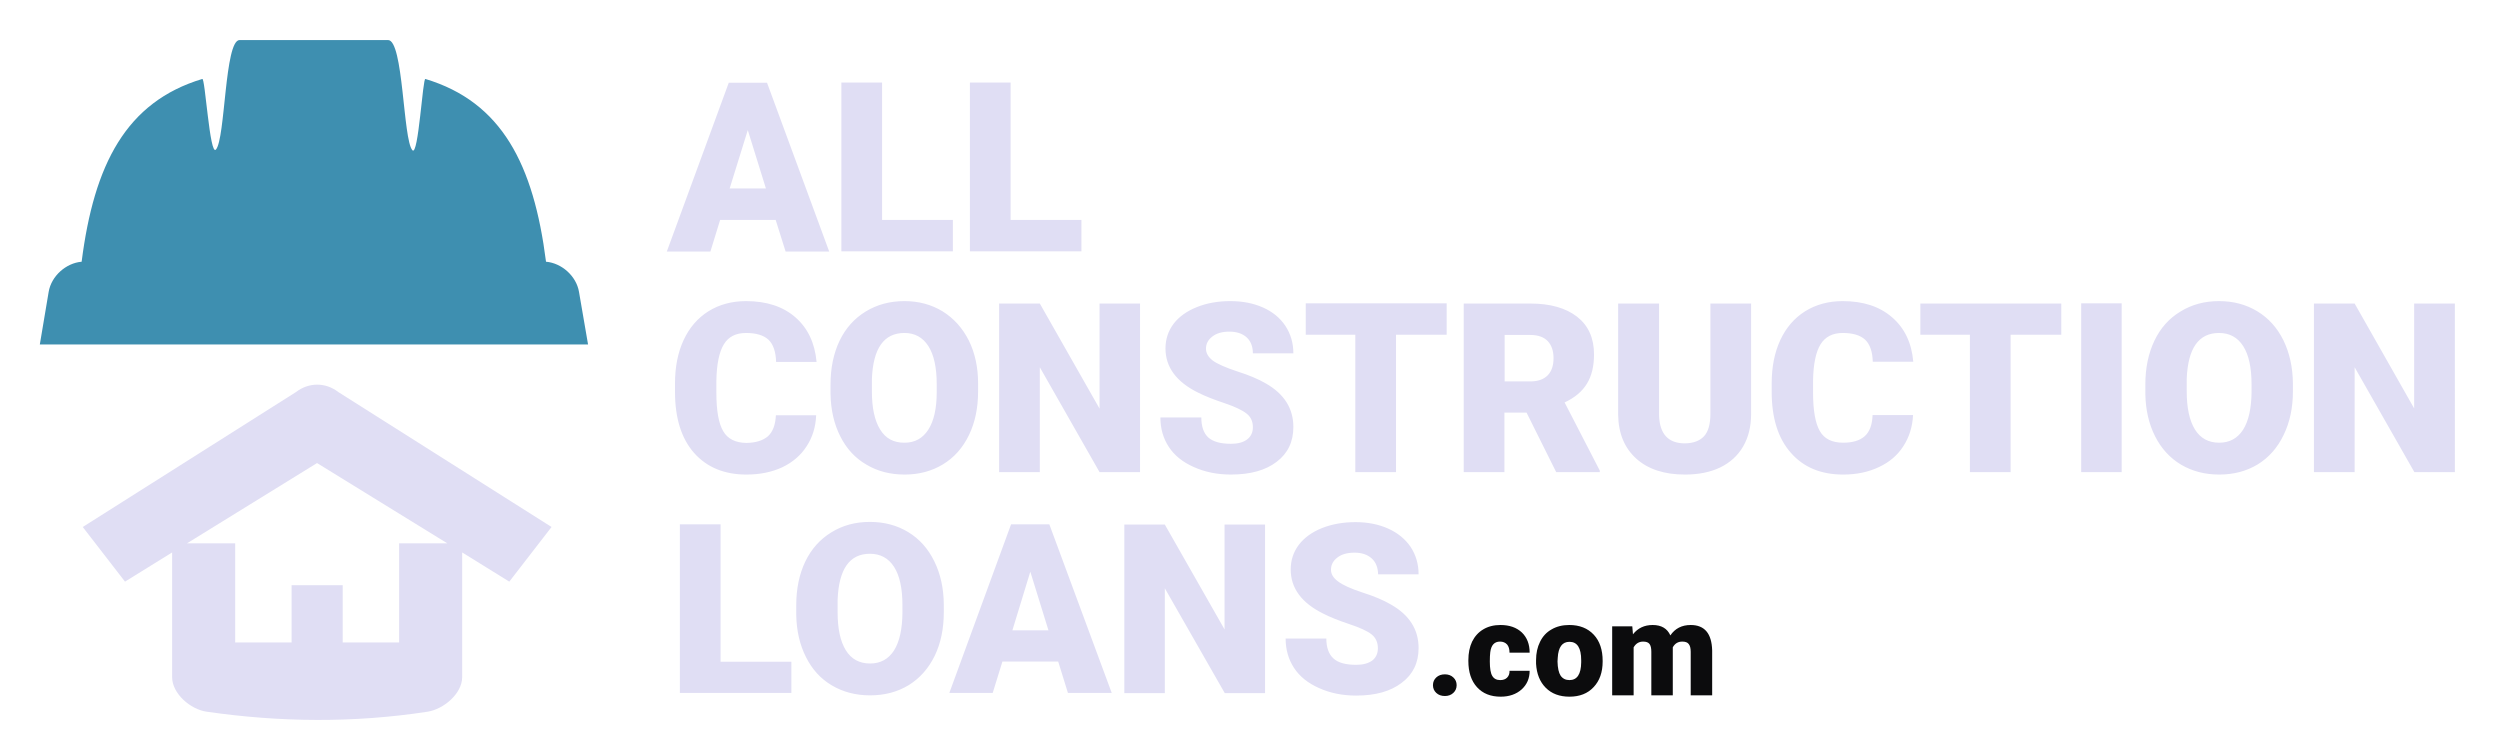 <svg version="1.2" xmlns="http://www.w3.org/2000/svg" viewBox="0 0 1130 335" width="1130" height="335">
	<defs>
		<clipPath clipPathUnits="userSpaceOnUse" id="cp1">
			<path d="m-292-228h1701v1701h-1701z"/>
		</clipPath>
	</defs>
	<style>
		.s0 { fill: #43cff6 } 
		.s1 { fill: #e0def4 } 
		.s2 { fill: #3e8fb0 } 
		.s3 { fill: #ffffff } 
		.s4 { fill: #0c0c0c } 
		.s5 { fill: #0c0c0d } 
	</style>
	<g id="Clip-Path: Clip-Path: Page 1" clip-path="url(#cp1)">
		<g id="Clip-Path: Page 1">
			<g id="Page 1">
				<path id="Path 1" fill-rule="evenodd" class="s0" d="m-292.2 545.1h1700.8v574.7h-1700.8z"/>
				<path id="Path 2" fill-rule="evenodd" class="s1" d="m230.2 262.9l-21.3-13.2v56.4c0 7.4-8.4 14.5-15.7 15.6-33.2 5.1-66.5 4.8-99.7 0-7.4-1-15.7-8.2-15.7-15.6v-56.4l-21.3 13.2-19.1-24.7 96.4-61c5.7-4.4 13.3-4.5 19.1 0l96.4 61zm-28-17.3l-58.9-36.3-58.8 36.3h21.8v44.8h25.5v-25.9h23.1v25.9h25.5v-44.8zm78.9 659.8l-18.1-11.1v47.7c0 6.3-7.1 12.4-13.2 13.3-28.2 4.3-56.4 4-84.6 0-6.2-0.9-13.3-7-13.3-13.3v-47.7l-18 11.1-16.2-20.9 81.7-51.7c4.8-3.7 11.3-3.8 16.2 0l81.7 51.7zm-23.8-14.7l-49.9-30.7-49.8 30.7h18.5v38h21.6v-21.9h19.5v21.9h21.6v-38z"/>
				<path id="Path 3" fill-rule="evenodd" class="s2" d="m265.8 155.7l-4.1-23.8c-1.2-7.1-7.8-13-14.9-13.6-5.6-44-20-72.2-54.5-82.6-1.2-1.1-3.2 35.3-5.9 32.2-4.3-4.9-4-49.8-11-49.8-18.2 0-48.9 0-67.1 0-6.8 0-6.4 44.6-10.7 49.5-2.8 3.2-4.9-33.1-6.2-31.9-34.4 10.4-48.9 38.6-54.5 82.6-7.1 0.6-13.7 6.5-14.9 13.6l-4 23.8q123.9 0 247.8 0z"/>
				<path id="Path 4" fill-rule="evenodd" class="s3" d="m311.3 814.6l-3.5-20.1c-1-6.1-6.6-11.1-12.6-11.6-4.7-37.2-17-61.1-46.2-70-1-0.9-2.7 29.9-5 27.3-3.6-4.2-3.4-42.2-9.3-42.2-15.4 0-41.4 0-56.9 0-5.7 0-5.4 37.8-9 41.9-2.4 2.7-4.2-28-5.3-27-29.1 8.9-41.4 32.8-46.1 70-6.1 0.5-11.6 5.5-12.7 11.6l-3.4 20.1q105 0 210 0z"/>
				<path id="Path 5" fill-rule="evenodd" class="s1" d="m350.6 99.4h-25.1l-4.4 14.3h-19.7l28-76.3h17.3l28.1 76.3h-19.7zm-20.8-14.2h16.4l-8.2-26.4zm68.9 14.2h32v14.2h-50.4v-76.3h18.4zm58.1 0h32v14.2h-50.4v-76.3h18.4zm-87.9 88.3q-0.3 7.9-4.3 14-3.9 6.1-11 9.5-7.1 3.3-16.2 3.3-15 0-23.7-9.8-8.6-9.8-8.6-27.6v-3.8q0-11.2 3.9-19.6 3.9-8.4 11.2-13 7.4-4.6 17-4.6 13.9 0 22.3 7.3 8.4 7.3 9.6 20.2h-18.3q-0.2-7-3.5-10.1-3.3-3-10.1-3-6.9 0-10 5.1-3.2 5.2-3.4 16.5v5.4q0 12.2 3.1 17.4 3 5.2 10.5 5.3 6.3-0.1 9.7-3 3.3-3 3.6-9.5zm73.2-10.8q0 11.2-4.1 19.7-4.2 8.7-11.8 13.3-7.6 4.6-17.3 4.6-9.8 0-17.3-4.5-7.6-4.4-11.8-12.8-4.2-8.3-4.4-19.1v-4.3q0-11.2 4.1-19.8 4.1-8.5 11.8-13.2 7.7-4.7 17.5-4.7 9.6 0 17.2 4.6 7.6 4.7 11.9 13.2 4.2 8.5 4.2 19.5zm-18.7-3.2q0-11.4-3.8-17.3-3.8-5.9-10.8-5.9-13.9 0-14.7 20.8v5.6q0 11.2 3.7 17.2 3.7 6.1 11.1 6 6.9 0 10.7-5.9 3.8-5.9 3.8-17zm91.9 39.7h-18.3l-27-47.4v47.4h-18.4v-76.2h18.4l27 47.5v-47.5h18.3zm51-20.3q0-4-2.9-6.2-2.9-2.3-10-4.7-7.2-2.4-11.8-4.7-14.8-7.3-14.8-20 0-6.3 3.7-11.2 3.7-4.8 10.5-7.5 6.7-2.7 15.1-2.7 8.3 0 14.8 2.9 6.5 2.9 10.1 8.3 3.6 5.5 3.6 12.4h-18.3q0-4.6-2.8-7.2-2.9-2.6-7.8-2.6-4.9 0-7.7 2.2-2.9 2.2-2.9 5.5 0 3 3.1 5.4 3.2 2.3 11.1 4.9 7.9 2.5 13 5.5 12.3 7.1 12.3 19.6 0 10-7.5 15.7-7.5 5.8-20.7 5.8-9.3 0-16.8-3.4-7.5-3.3-11.3-9.1-3.8-5.8-3.8-13.3h18.5q0 6.1 3.1 9 3.2 2.9 10.3 2.9 4.6 0 7.2-1.9 2.7-2 2.7-5.6zm87.6-41.8h-22.9v62.1h-18.4v-62.1h-22.4v-14.2h63.7zm36.1 35.2h-10v26.9h-18.4v-76.2h30.1q13.5 0 21.2 6 7.6 6 7.6 17 0 8-3.2 13.2-3.2 5.3-10.1 8.5l15.9 30.8v0.7h-19.7zm-9.9-14.1h11.6q5.2 0 7.9-2.8 2.6-2.7 2.6-7.7 0-4.9-2.6-7.7-2.7-2.8-7.9-2.8h-11.6zm111.4-35.2v49.9q0 8.5-3.6 14.7-3.6 6.2-10.4 9.5-6.7 3.2-15.9 3.2-14 0-22-7.2-8-7.2-8.2-19.8v-50.3h18.5v50.6q0.4 12.6 11.7 12.6 5.7-0.1 8.6-3.2 2.9-3.1 2.9-10.2v-49.8zm73.2 50.4q-0.4 8-4.4 14.1-3.9 6.1-11 9.4-7.1 3.4-16.2 3.4-15 0-23.6-9.8-8.7-9.8-8.7-27.6v-3.8q0-11.2 3.9-19.6 3.9-8.4 11.2-13 7.4-4.6 17-4.6 13.9 0 22.3 7.3 8.5 7.3 9.6 20.1h-18.3q-0.2-6.9-3.5-10-3.3-3-10.1-3-6.8 0-10 5.1-3.2 5.2-3.4 16.4v5.4q0 12.2 3.1 17.5 3 5.2 10.5 5.2 6.4 0 9.7-2.9 3.4-3 3.6-9.6zm67-36.3h-22.9v62.1h-18.4v-62.1h-22.4v-14.1h63.7zm27.3 62.1h-18.3v-76.3h18.3zm77.4-36.5q0 11.1-4.2 19.7-4.1 8.6-11.7 13.3-7.6 4.6-17.4 4.6-9.7 0-17.3-4.5-7.5-4.5-11.7-12.8-4.2-8.3-4.4-19.1v-4.3q0-11.2 4.1-19.8 4.1-8.6 11.8-13.2 7.6-4.7 17.4-4.7 9.7 0 17.3 4.6 7.6 4.6 11.8 13.1 4.2 8.6 4.3 19.6zm-18.7-3.2q0-11.4-3.8-17.3-3.8-5.9-10.9-5.9-13.8 0-14.6 20.7v5.7q0 11.2 3.7 17.2 3.7 6 11 6 7 0 10.8-5.9 3.7-5.9 3.8-17zm91.9 39.7h-18.3l-27-47.4v47.4h-18.4v-76.2h18.4l26.9 47.4v-47.4h18.4zm-783.9 85.7h32v14.1h-50.4v-76.2h18.4zm100.9-22.4q0 11.2-4.1 19.7-4.2 8.6-11.8 13.3-7.6 4.6-17.4 4.6-9.7 0-17.3-4.5-7.5-4.4-11.7-12.8-4.2-8.3-4.4-19.1v-4.3q0-11.2 4.1-19.8 4.1-8.5 11.8-13.2 7.6-4.7 17.4-4.7 9.7 0 17.3 4.6 7.6 4.6 11.8 13.2 4.2 8.5 4.3 19.5zm-18.7-3.2q0-11.4-3.8-17.3-3.8-5.9-10.9-5.9-13.8 0-14.6 20.8v5.6q0 11.2 3.7 17.2 3.7 6 11 6 7 0 10.8-5.9 3.7-5.9 3.8-17zm70.4 25.5h-25.2l-4.4 14.2h-19.6l27.9-76.2h17.3l28.2 76.2h-19.8zm-20.7-14.1h16.3l-8.2-26.5zm114.2 28.4h-18.2l-27.1-47.4v47.4h-18.3v-76.2h18.3l27 47.4v-47.4h18.3zm51-20.3q0-4-2.9-6.3-2.8-2.2-10-4.6-7.2-2.4-11.7-4.7-14.8-7.3-14.8-20 0-6.3 3.7-11.2 3.7-4.8 10.4-7.5 6.8-2.7 15.2-2.7 8.2 0 14.7 2.9 6.5 2.9 10.2 8.3 3.6 5.5 3.6 12.4h-18.3q-0.1-4.7-2.9-7.2-2.9-2.6-7.7-2.6-5 0-7.8 2.2-2.9 2.2-2.9 5.5 0 3 3.2 5.3 3.1 2.4 11 5 7.9 2.5 13 5.5 12.4 7.1 12.4 19.6 0 10-7.6 15.7-7.5 5.8-20.6 5.8-9.3 0-16.8-3.4-7.5-3.3-11.3-9.1-3.8-5.8-3.8-13.3h18.4q0 6.1 3.2 9 3.1 2.9 10.3 2.9 4.5 0 7.2-1.9 2.6-2 2.6-5.6zm-239.6 473.8h-21.3l-3.7 12.1h-16.7l23.7-64.6h14.7l23.8 64.6h-16.7zm-17.6-12h13.9l-7-22.5zm58.4 12.1h27.1v12h-42.7v-64.6h15.6zm49.3 0h27.1v12h-42.7v-64.6h15.6zm-74.5 74.8q-0.3 6.7-3.7 11.9-3.3 5.1-9.3 8-6 2.8-13.7 2.8-12.8 0-20.1-8.3-7.3-8.3-7.3-23.4v-3.2q0-9.5 3.3-16.6 3.3-7.2 9.5-11 6.2-3.9 14.4-3.9 11.8 0 18.9 6.2 7.1 6.2 8.1 17h-15.5q-0.2-5.9-3-8.5-2.8-2.5-8.5-2.5-5.8 0-8.5 4.3-2.7 4.4-2.9 13.9v4.6q0 10.3 2.6 14.8 2.6 4.4 9 4.4 5.3 0 8.2-2.5 2.8-2.5 3-8zm62.1-9.2q0 9.5-3.5 16.8-3.5 7.3-10 11.2-6.5 3.9-14.7 3.9-8.3 0-14.6-3.8-6.4-3.8-10-10.8-3.6-7.1-3.8-16.3v-3.6q0-9.5 3.5-16.8 3.5-7.2 10-11.2 6.5-3.9 14.8-3.9 8.2 0 14.7 3.9 6.4 3.9 10 11.1 3.5 7.2 3.6 16.6zm-15.9-2.8q0-9.6-3.2-14.6-3.2-5-9.2-5-11.7 0-12.4 17.6v4.7q0 9.5 3.1 14.7 3.2 5.1 9.4 5.1 5.9 0 9.1-5.1 3.2-5 3.2-14.4zm77.9 33.7h-15.5l-22.9-40.2v40.2h-15.6v-64.6h15.6l22.9 40.2v-40.2h15.5zm43.2-17.2q0-3.4-2.4-5.3-2.5-1.9-8.5-4-6.1-2-10-3.9-12.5-6.2-12.5-17 0-5.3 3.1-9.5 3.1-4.1 8.8-6.3 5.8-2.3 12.9-2.3 7 0 12.5 2.5 5.5 2.4 8.6 7 3 4.6 3 10.5h-15.5q0-3.9-2.4-6.1-2.4-2.2-6.5-2.2-4.2 0-6.6 1.8-2.5 1.9-2.5 4.7 0 2.5 2.7 4.6 2.7 2 9.4 4.1 6.7 2.2 11 4.7 10.4 6 10.4 16.6 0 8.5-6.3 13.4-6.4 4.8-17.6 4.8-7.8 0-14.2-2.8-6.4-2.8-9.6-7.7-3.2-5-3.2-11.3h15.6q0 5.1 2.7 7.6 2.7 2.5 8.7 2.5 3.9 0 6.1-1.7 2.3-1.6 2.3-4.7zm74.3-35.4h-19.4v52.6h-15.6v-52.6h-19.1v-12h54.1zm30.5 29.8h-8.4v22.8h-15.6v-64.6h25.4q11.5 0 18 5.1 6.5 5.1 6.5 14.4 0 6.8-2.8 11.2-2.7 4.4-8.5 7.2l13.5 26v0.7h-16.7zm-8.4-12h9.8q4.5 0 6.7-2.3 2.3-2.4 2.3-6.6 0-4.1-2.3-6.5-2.3-2.4-6.7-2.4h-9.8zm94.4-29.8v42.3q0 7.2-3.1 12.4-3 5.3-8.8 8-5.7 2.8-13.5 2.8-11.8 0-18.6-6.1-6.8-6.1-6.9-16.8v-42.6h15.7v42.9q0.2 10.6 9.8 10.6 4.8 0 7.3-2.7 2.5-2.6 2.5-8.6v-42.2zm62 42.7q-0.3 6.8-3.7 12-3.3 5.1-9.3 8-6 2.8-13.7 2.8-12.8 0-20.1-8.3-7.3-8.3-7.3-23.4v-3.2q0-9.5 3.3-16.6 3.3-7.2 9.5-11 6.2-3.9 14.4-3.9 11.8 0 18.9 6.2 7.1 6.2 8.1 17h-15.5q-0.2-5.9-3-8.5-2.8-2.5-8.5-2.5-5.8 0-8.5 4.3-2.7 4.4-2.9 13.9v4.6q0 10.3 2.6 14.8 2.6 4.4 9 4.4 5.3 0 8.2-2.5 2.8-2.5 3-8.1zm56.8-30.7h-19.4v52.6h-15.6v-52.6h-19v-12h54zm23.2 52.6h-15.6v-64.6h15.6zm65.5-31q0 9.5-3.5 16.7-3.5 7.3-10 11.3-6.4 3.9-14.7 3.9-8.2 0-14.6-3.8-6.4-3.8-10-10.9-3.6-7-3.7-16.2v-3.6q0-9.5 3.4-16.8 3.5-7.2 10-11.2 6.5-3.9 14.8-3.9 8.2 0 14.7 3.9 6.4 3.9 10 11.1 3.5 7.2 3.6 16.5zm-15.9-2.7q0-9.6-3.2-14.6-3.2-5-9.2-5-11.7 0-12.4 17.6v4.7q0 9.5 3.2 14.6 3.1 5.2 9.3 5.1 5.9 0 9.1-5 3.2-5 3.2-14.4zm77.9 33.7h-15.5l-22.9-40.2v40.2h-15.6v-64.6h15.6l22.9 40.2v-40.2h15.5zm-664.2 72.6h27.1v12h-42.7v-64.6h15.6zm85.5-19q0 9.5-3.5 16.7-3.5 7.3-10 11.3-6.5 3.9-14.7 3.9-8.3 0-14.6-3.8-6.4-3.8-10-10.9-3.6-7-3.8-16.2v-3.6q0-9.5 3.5-16.8 3.5-7.2 10-11.2 6.5-3.9 14.8-3.9 8.2 0 14.7 3.9 6.4 3.9 10 11.1 3.5 7.2 3.6 16.5zm-15.9-2.7q0-9.6-3.2-14.6-3.2-5-9.2-5-11.7 0-12.4 17.6v4.7q0 9.5 3.1 14.6 3.2 5.1 9.4 5.1 5.9 0 9.1-5 3.2-5 3.2-14.4zm59.7 21.6h-21.4l-3.7 12.1h-16.6l23.7-64.6h14.6l23.9 64.6h-16.7zm-17.7-12h13.9l-6.9-22.5zm96.7 24.1h-15.4l-22.9-40.2v40.2h-15.6v-64.6h15.6l22.8 40.2v-40.2h15.5zm43.2-17.1q0-3.5-2.4-5.4-2.4-1.9-8.5-3.9-6.1-2.1-9.9-4-12.6-6.2-12.6-16.9 0-5.4 3.1-9.5 3.2-4.1 8.9-6.4 5.7-2.3 12.9-2.3 6.9 0 12.5 2.5 5.5 2.5 8.5 7.1 3.1 4.5 3.1 10.4h-15.5q0-3.9-2.4-6.1-2.5-2.2-6.6-2.2-4.2 0-6.6 1.9-2.4 1.8-2.4 4.7 0 2.5 2.7 4.5 2.6 2 9.3 4.2 6.7 2.1 11 4.6 10.5 6 10.5 16.7 0 8.4-6.4 13.3-6.4 4.8-17.5 4.8-7.9 0-14.2-2.8-6.4-2.8-9.6-7.7-3.2-4.9-3.2-11.3h15.6q0 5.2 2.7 7.6 2.6 2.5 8.7 2.5 3.8 0 6.1-1.7 2.2-1.6 2.2-4.6z"/>
				<filter id="f0">
					<feFlood flood-color="#e0def4" flood-opacity="1" />
					<feBlend mode="normal" in2="SourceGraphic"/>
					<feComposite in2="SourceAlpha" operator="in" />
				</filter>
				<g id="Folder 1" filter="url(#f0)">
					<path id="Path 6" class="s4" d="m149.9 1329.8l-7.4-4.5v19.6c0 2.5-2.9 5-5.4 5.4-11.6 1.8-23.2 1.7-34.7 0-2.6-0.3-5.5-2.9-5.5-5.4v-19.6l-7.4 4.5-6.7-8.6 33.6-21.2c2-1.5 4.6-1.5 6.6 0l33.6 21.2zm-9.8-6l-20.4-12.6-20.5 12.6h7.6v15.6h8.8v-9h8.1v9h8.8v-15.6z"/>
					<path id="Path 7" fill-rule="evenodd" class="s3" d="m162.3 1292.6l-1.4-8.3c-0.4-2.5-2.7-4.6-5.2-4.8-1.9-15.3-7-25.1-18.9-28.7-0.5-0.4-1.2 12.3-2.1 11.2-1.5-1.7-1.4-17.3-3.8-17.3-6.4 0-17 0-23.4 0-2.3 0-2.2 15.5-3.7 17.2-1 1.1-1.7-11.5-2.2-11.1-11.9 3.6-17 13.4-18.9 28.7-2.5 0.2-4.8 2.3-5.2 4.8l-1.4 8.3q43.1 0 86.2 0z"/>
					<path id="Path 8" fill-rule="evenodd" class="s5" d="m213 1330.6q-0.6-1.2-1.1-3.5-3.4 4.2-9.5 4.2-5.6 0-9.5-3.3-3.9-3.4-3.9-8.5 0-6.5 4.8-9.7 4.7-3.3 13.7-3.3h3.8v-2.1q0-5.5-4.7-5.5-4.3 0-4.4 4.3h-12.2q0-5.7 4.8-9.2 4.9-3.6 12.4-3.6 7.6 0 12 3.7 4.3 3.7 4.4 10.1v17.4q0.1 5.5 1.7 8.4v0.6zm-7.7-8q2.3 0 3.8-1 1.6-1 2.2-2.2v-6.4h-3.6q-6.4 0-6.4 5.8 0 1.7 1.2 2.7 1.1 1.1 2.8 1.1zm38.1 8h-12.3v-56h12.3zm20.5 0h-12.3v-56h12.3zm24.3-8.7q2.5 0 4-1.4 1.4-1.4 1.3-4h11.6q0 6.5-4.7 10.7-4.6 4.2-12 4.2-8.6 0-13.5-5.4-5-5.4-5-15v-0.5q0-6 2.2-10.6 2.2-4.5 6.4-7 4.2-2.5 9.8-2.5 7.7 0 12.3 4.3 4.5 4.3 4.5 11.6h-11.6q0-3.1-1.4-4.7-1.5-1.7-4.1-1.7-4.7 0-5.5 6.1-0.3 1.9-0.3 5.3 0 6 1.4 8.3 1.5 2.3 4.6 2.3zm20.5-11.4q0-5.9 2.3-10.5 2.3-4.6 6.6-7.1 4.3-2.5 10.1-2.5 8.8 0 13.9 5.5 5.1 5.5 5.1 15v0.4q0.1 9.2-5.1 14.6-5.1 5.5-13.8 5.5-8.5 0-13.6-5.1-5.1-5-5.5-13.7zm12.3 0.8q0 5.4 1.7 8 1.7 2.6 5.1 2.6 6.6-0.1 6.7-10.2v-1.2q0-10.6-6.8-10.6-6.1 0-6.6 9.1zm42.4-20.1l0.4 4.7q4.1-5.4 11.3-5.4 6.1 0 9.2 3.7 3 3.7 3.1 11.1v25.4h-12.3v-24.9q0-3-1.2-4.4-1.2-1.4-4.4-1.4-3.6 0-5.3 2.8v27.9h-12.3v-39.5zm51.5 28.4q0-1.6-1.7-2.5-1.6-1-6.2-2-4.6-1-7.6-2.7-3-1.6-4.6-4-1.5-2.4-1.5-5.4 0-5.5 4.5-9 4.4-3.5 11.7-3.5 7.8 0 12.5 3.5 4.8 3.5 4.8 9.3h-12.3q0-4.7-5-4.7-2 0-3.3 1-1.3 1.1-1.3 2.7 0 1.7 1.6 2.7 1.6 1 5.1 1.7 3.5 0.6 6.2 1.6 8.9 3 8.9 10.9 0 5.4-4.8 8.8-4.8 3.4-12.4 3.4-5.1 0-9-1.8-4-1.8-6.2-5-2.3-3.1-2.3-6.6h11.5q0.1 2.8 1.8 4 1.8 1.3 4.5 1.3 2.5 0 3.8-1.1 1.3-1 1.3-2.6zm31.8-38.1v9.7h6.5v8.6h-6.5v18q0 2.2 0.8 3.1 0.8 0.9 3.2 0.9 1.8 0 3.1-0.2v8.7q-3.3 1.1-6.9 1.1-6.4 0-9.4-3-3-3-3-9.1v-19.5h-5.1v-8.6h5.1v-9.7zm35.2 20.9l-4.1-0.3q-5.8 0-7.4 3.6v25h-12.3v-39.5h11.5l0.4 5.1q3.1-5.8 8.6-5.8 2 0 3.5 0.4zm27.9 24.1q-3.9 5-10.5 5-6.5 0-9.9-3.8-3.3-3.8-3.3-10.8v-25.6h12.3v25.6q0 5.1 4.9 5.1 4.2 0 6-3v-27.7h12.4v39.4h-11.6zm35.3-4.5q2.6 0 4.1-1.4 1.4-1.4 1.3-3.9h11.6q0 6.5-4.7 10.7-4.6 4.1-12 4.1-8.6 0-13.5-5.4-5-5.4-5-14.9v-0.5q0-6 2.2-10.6 2.2-4.6 6.4-7 4.1-2.5 9.8-2.5 7.7 0 12.2 4.3 4.6 4.2 4.6 11.5h-11.6q0-3-1.5-4.7-1.5-1.6-4-1.6-4.7 0-5.5 6.1-0.3 1.9-0.3 5.3 0 6 1.4 8.2 1.5 2.3 4.5 2.3zm36.4-40.4v9.8h6.5v8.5h-6.5v18q0 2.2 0.8 3.1 0.8 0.9 3.2 0.9 1.8 0 3.1-0.2v8.8q-3.4 1-7 1-6.3 0-9.3-3-3.1-3-3.1-9v-19.6h-5v-8.5h5v-9.8zm24.3 49.2h-12.3v-39.4h12.3zm-13-49.6q0-2.7 1.9-4.4 1.9-1.6 4.9-1.6 3 0 4.9 1.6 1.9 1.7 1.9 4.4 0 2.6-1.9 4.3-1.9 1.7-4.9 1.7-3 0-4.9-1.7-1.9-1.7-1.9-4.3zm19 29.5q0-5.9 2.3-10.5 2.3-4.6 6.6-7.1 4.3-2.5 10.1-2.5 8.9 0 14 5.5 5.1 5.5 5.1 14.9v0.5q0 9.2-5.1 14.6-5.1 5.4-13.9 5.4-8.4 0-13.5-5-5.1-5.1-5.5-13.7zm12.3 0.7q0 5.5 1.7 8.1 1.7 2.5 5 2.5 6.6 0 6.8-10.1v-1.2q0-10.6-6.8-10.6-6.2 0-6.7 9.1zm42.5-20.1l0.4 4.6q4-5.3 11.2-5.3 6.2 0 9.2 3.6 3.1 3.7 3.2 11.1v25.4h-12.3v-24.9q0-3-1.2-4.4-1.2-1.4-4.4-1.4-3.6 0-5.4 2.9v27.8h-12.3v-39.4zm43.8 39.4h-12.3v-56h12.3zm6-20q0-6 2.3-10.6 2.3-4.6 6.6-7.1 4.3-2.4 10.1-2.4 8.9 0 14 5.5 5.1 5.4 5.1 14.9v0.4q0 9.2-5.1 14.7-5.2 5.4-13.9 5.4-8.4 0-13.5-5.1-5.1-5-5.5-13.7zm12.3 0.8q0 5.5 1.7 8 1.7 2.6 5 2.6 6.6 0 6.7-10.1v-1.3q0-10.6-6.7-10.6-6.2 0-6.7 9.2zm53.4 19.3q-0.7-1.2-1.2-3.5-3.4 4.2-9.5 4.2-5.5 0-9.4-3.3-3.9-3.4-3.9-8.5 0-6.5 4.7-9.7 4.7-3.3 13.8-3.3h3.8v-2.1q0-5.5-4.7-5.5-4.4 0-4.4 4.3h-12.3q0-5.7 4.9-9.2 4.8-3.6 12.4-3.6 7.5 0 11.9 3.7 4.4 3.7 4.5 10.1v17.4q0.1 5.5 1.7 8.4v0.6zm-7.7-8q2.3 0 3.8-1 1.5-1 2.2-2.2v-6.4h-3.6q-6.4 0-6.4 5.8 0 1.7 1.1 2.7 1.1 1.1 2.9 1.1zm36.4-31.4l0.4 4.6q4-5.4 11.2-5.4 6.2 0 9.2 3.7 3.1 3.7 3.2 11.1v25.4h-12.3v-24.9q0-3-1.3-4.4-1.1-1.4-4.3-1.4-3.6 0-5.4 2.8v27.9h-12.3v-39.4zm51.5 28.3q0-1.6-1.6-2.5-1.7-0.9-6.3-2-4.6-1-7.6-2.6-2.9-1.7-4.5-4.1-1.6-2.3-1.6-5.4 0-5.4 4.5-9 4.5-3.5 11.7-3.5 7.8 0 12.6 3.5 4.7 3.6 4.7 9.3h-12.3q0-4.7-5-4.7-1.9 0-3.2 1.1-1.4 1-1.4 2.7 0 1.6 1.6 2.6 1.6 1 5.2 1.7 3.5 0.7 6.1 1.6 8.9 3 8.9 10.9 0 5.4-4.7 8.8-4.8 3.4-12.5 3.4-5 0-9-1.8-4-1.8-6.2-5-2.2-3.1-2.2-6.6h11.5q0 2.8 1.8 4 1.7 1.3 4.5 1.3 2.5 0 3.7-1 1.3-1.1 1.3-2.7zm25.2-0.9q2.9 0 4.8 1.8 2 1.7 2 4.4 0 2.7-2 4.4-1.9 1.8-4.8 1.8-3 0-4.9-1.8-1.9-1.7-1.9-4.4 0-2.7 1.9-4.4 1.9-1.8 4.9-1.8zm31.6 3.2q2.6 0 4-1.4 1.5-1.4 1.4-3.9h11.5q0.1 6.5-4.6 10.7-4.6 4.1-12 4.1-8.6 0-13.5-5.4-5-5.4-5-14.9v-0.5q0-6 2.2-10.6 2.2-4.6 6.4-7 4.1-2.5 9.8-2.5 7.7 0 12.2 4.3 4.5 4.2 4.5 11.5h-11.5q0-3-1.5-4.7-1.5-1.6-4-1.6-4.7 0-5.5 6.1-0.3 1.9-0.3 5.3 0 6 1.4 8.2 1.4 2.3 4.5 2.3zm20.6-11.3q0-5.9 2.3-10.5 2.3-4.6 6.6-7.1 4.3-2.5 10.1-2.5 8.8 0 13.9 5.5 5.1 5.5 5.1 14.9v0.5q0 9.2-5.1 14.6-5.1 5.4-13.9 5.4-8.4 0-13.5-5-5.1-5.1-5.5-13.7zm12.3 0.8q0 5.4 1.7 8 1.7 2.5 5.1 2.5 6.5 0 6.7-10.1v-1.2q0-10.6-6.8-10.6-6.2 0-6.7 9.1zm42.8-20.1l0.4 4.6q4.2-5.3 11.3-5.3 7.4 0 10.1 5.9 4-5.9 11.6-5.9 11.9 0 12.3 14.5v25.6h-12.3v-24.8q0-3.1-1.1-4.5-1-1.3-3.7-1.3-3.6 0-5.4 3.2v0.5 26.9h-12.3v-24.8q0-3.1-1-4.5-1-1.3-3.7-1.3-3.6 0-5.4 3.2v27.4h-12.3v-39.4zm-341.7-986.6q2.3 0 3.8 1.4 1.5 1.4 1.5 3.5 0 2.1-1.5 3.5-1.5 1.4-3.8 1.4-2.4 0-3.9-1.4-1.5-1.4-1.5-3.5 0-2.1 1.5-3.5 1.5-1.4 3.9-1.4zm25 2.6q2 0 3.1-1.1 1.2-1.2 1.1-3.1h9.1q0 5.1-3.6 8.4-3.7 3.3-9.5 3.3-6.8 0-10.7-4.3-3.9-4.3-3.9-11.8v-0.4q0-4.8 1.7-8.4 1.8-3.6 5-5.5 3.3-2 7.8-2 6.1 0 9.7 3.4 3.5 3.4 3.5 9.1h-9.1q0-2.4-1.1-3.7-1.2-1.3-3.2-1.3-3.8 0-4.4 4.8-0.2 1.6-0.2 4.2 0 4.7 1.1 6.5 1.1 1.9 3.6 1.9zm16.2-9q0-4.7 1.8-8.3 1.8-3.7 5.2-5.6 3.4-2 8-2 7 0 11.1 4.4 4 4.3 4 11.8v0.3q0 7.3-4.1 11.6-4 4.3-10.9 4.3-6.7 0-10.7-4-4-4-4.4-10.9zm9.7 0.6q0.1 4.4 1.4 6.4 1.4 2 4 2 5.2 0 5.3-8v-1q0-8.3-5.3-8.3-4.9 0-5.3 7.2zm33.8-15.9l0.3 3.6q3.3-4.2 8.9-4.2 5.9 0 8 4.7 3.2-4.7 9.2-4.7 9.4 0 9.7 11.5v20.3h-9.7v-19.7q0-2.4-0.9-3.5-0.8-1.1-2.9-1.1-2.9 0-4.3 2.6v0.4 21.3h-9.7v-19.7q0-2.4-0.8-3.5-0.8-1.1-2.9-1.1-2.8 0-4.3 2.6v21.7h-9.7v-31.2z"/>
				</g>
				<path id="Path 9" class="s5" d="m639.3 940.8q2-0.1 3.3 1.1 1.3 1.2 1.3 3 0 1.8-1.3 2.9-1.3 1.2-3.3 1.2-1.9 0-3.2-1.2-1.3-1.1-1.3-2.9 0-1.8 1.3-3 1.3-1.2 3.2-1.1zm21.3 2.1q1.7 0 2.6-0.9 1-1 1-2.7h7.7q0 4.4-3.1 7.2-3.1 2.8-8.1 2.8-5.7-0.1-9-3.7-3.4-3.6-3.4-10v-0.3q0-4 1.5-7.1 1.5-3.1 4.3-4.7 2.8-1.7 6.6-1.7 5.1 0 8.2 2.9 3 2.9 3 7.7h-7.7q0-2-1-3.1-1-1.1-2.7-1.1-3.2 0-3.8 4.1-0.1 1.3-0.1 3.5 0 4 0.9 5.6 1 1.5 3.1 1.5zm13.7-7.6q0-4 1.5-7 1.6-3.1 4.5-4.8 2.8-1.7 6.7-1.7 6 0 9.4 3.7 3.4 3.7 3.4 10v0.3q0 6.2-3.4 9.8-3.5 3.7-9.3 3.7-5.7 0-9.1-3.4-3.4-3.4-3.7-9.2zm8.3 0.5q0 3.7 1.1 5.4 1.2 1.7 3.4 1.7 4.4 0 4.5-6.8v-0.8q0-7.1-4.5-7.1-4.2 0-4.5 6.1zm28.6-13.5l0.3 3.1q2.8-3.6 7.6-3.6 5 0 6.7 4 2.7-4 7.8-4 8 0 8.2 9.8v17.2h-8.2v-16.7q0-2-0.7-3-0.7-0.9-2.5-0.9-2.4 0-3.6 2.2v0.3 18.1h-8.3v-16.7q0-2-0.6-3-0.7-0.9-2.5-0.9-2.4 0-3.6 2.2v18.4h-8.3v-26.5z"/>
				<path id="Path 10" fill-rule="evenodd" class="s0" d="m1076.2 432.6c22.3 0 40.5 18.1 40.5 40.5 0 22.3-18.2 40.4-40.5 40.4-22.4 0-40.5-18.1-40.5-40.4 0-22.4 18.1-40.5 40.5-40.5z"/>
				<path id="Path 11" class="s5" d="m1135.8 453.6h-1.5v-2.4h2l0.7-3.3h-2.7v-2.4h3.2l0.9-4.3h2.5l-0.9 4.3h2.3l0.9-4.3h2.6l-0.9 4.3h1.5v2.4h-2l-0.7 3.3h2.7v2.4h-3.2l-0.8 4.3h-2.5l0.8-4.3h-2.4l-0.9 4.3h-2.4zm3.6-5.7l-0.7 3.3h2.5l0.6-3.3zm13.4-6.5q2.3 0 3.6 1.7 1.6 1.9 1.6 6.5 0 4.6-1.6 6.6-1.3 1.7-3.6 1.7-2.4 0-3.8-1.8-1.5-1.8-1.5-6.5 0-4.6 1.6-6.6 1.3-1.6 3.7-1.6zm0 2.5q-0.6 0-1 0.4-0.5 0.4-0.7 1.3-0.3 1.2-0.3 4 0 2.9 0.3 4 0.3 1 0.7 1.4 0.4 0.3 1 0.3 0.5 0 1-0.3 0.4-0.4 0.6-1.3 0.3-1.2 0.3-4.1 0-2.8-0.2-3.9-0.3-1-0.8-1.4-0.4-0.4-0.9-0.4zm12.5-2.5q2.3 0 3.7 1.7 1.5 1.9 1.5 6.5 0 4.6-1.5 6.6-1.4 1.7-3.7 1.7-2.4 0-3.8-1.8-1.4-1.8-1.4-6.5 0-4.6 1.5-6.6 1.4-1.6 3.7-1.6zm0 2.5q-0.5 0-1 0.4-0.4 0.4-0.7 1.3-0.3 1.2-0.3 4 0 2.9 0.3 4 0.3 1 0.7 1.4 0.5 0.3 1 0.3 0.6 0 1-0.3 0.4-0.4 0.7-1.3 0.3-1.2 0.3-4.1 0-2.8-0.3-3.9-0.3-1-0.7-1.4-0.4-0.4-1-0.4zm18.3 7.8l3.2 0.9q-0.7 2.7-2.4 4-1.7 1.3-4.3 1.3-3.2 0-5.3-2.2-2.1-2.2-2.1-6 0-4.1 2.1-6.3 2.1-2.2 5.5-2.2 2.9 0 4.8 1.7 1.1 1.1 1.6 3l-3.2 0.8q-0.3-1.3-1.2-2-0.9-0.7-2.2-0.7-1.8 0-2.9 1.3-1.1 1.2-1.1 4.1 0 3.1 1.1 4.4 1.1 1.3 2.8 1.3 1.3 0 2.3-0.8 0.9-0.9 1.3-2.6zm16.3 0l3.2 0.9q-0.8 2.7-2.5 4-1.6 1.3-4.2 1.3-3.3 0-5.3-2.2-2.1-2.2-2.1-6 0-4.1 2.1-6.3 2.1-2.2 5.5-2.2 2.9 0 4.8 1.7 1.1 1.1 1.6 3l-3.2 0.8q-0.3-1.3-1.2-2-0.9-0.7-2.2-0.7-1.8 0-2.9 1.3-1.1 1.2-1.1 4.1 0 3.1 1.1 4.4 1.1 1.3 2.8 1.3 1.3 0 2.3-0.8 0.9-0.9 1.3-2.6zm6 5.9v-16.1h11.1v2.7h-7.9v3.8h6.8v2.8h-6.8v6.8zm13.8 0v-16.1h11.1v2.7h-7.8v3.8h6.7v2.8h-6.7v6.8zm-83.8 25.2v-16.1h7.1q2.2 0 3.3 0.4 1.1 0.4 1.8 1.5 0.7 1.1 0.7 2.5 0 1.7-1.2 2.9-1.1 1.1-3.4 1.4 0.9 0.5 1.3 0.9 0.9 0.8 1.8 2.1l2.8 4.4h-2.7l-2.1-3.4q-1-1.4-1.6-2.2-0.6-0.8-1.1-1.1-0.4-0.3-0.9-0.4-0.4-0.1-1.2-0.1h-2.5v7.2zm2.1-9h4.6q1.5 0 2.3-0.3 0.8-0.3 1.3-1 0.4-0.7 0.4-1.4 0-1.2-0.8-1.9-0.9-0.8-2.7-0.8h-5.1zm21.7 2.7v-1.9h6.8v6q-1.6 1.3-3.2 1.9-1.7 0.6-3.5 0.6-2.3 0-4.3-1-1.9-1-2.9-2.9-1-2-1-4.3 0-2.4 1-4.4 1-2.1 2.8-3.1 1.9-1 4.3-1 1.7 0 3.1 0.6 1.5 0.6 2.3 1.6 0.8 1 1.2 2.6l-2 0.6q-0.3-1.3-0.9-2-0.5-0.7-1.5-1.1-1-0.4-2.2-0.4-1.5 0-2.5 0.4-1.1 0.5-1.8 1.2-0.6 0.7-1 1.6-0.6 1.5-0.6 3.2 0 2.2 0.7 3.7 0.8 1.4 2.2 2.1 1.4 0.7 3 0.7 1.4 0 2.7-0.5 1.3-0.5 2-1.2v-3zm9.9 6.4v-16.2h6.1q1.8 0 2.9 0.5 1.2 0.5 1.8 1.5 0.6 1 0.6 2.1 0 1.1-0.5 2-0.6 0.9-1.7 1.5 1.4 0.4 2.2 1.4 0.8 1.1 0.8 2.5 0 1.1-0.5 2.1-0.4 1-1.2 1.5-0.7 0.5-1.7 0.8-1.1 0.3-2.6 0.3zm2.1-9.4h3.5q1.4 0 2-0.2 0.9-0.2 1.3-0.8 0.4-0.6 0.4-1.4 0-0.8-0.4-1.4-0.4-0.6-1.1-0.9-0.7-0.2-2.5-0.2h-3.2zm0 7.5h4q1.1 0 1.5-0.1 0.7-0.1 1.2-0.4 0.5-0.4 0.8-1 0.4-0.5 0.4-1.3 0-0.9-0.5-1.6-0.5-0.7-1.3-0.9-0.8-0.3-2.3-0.3h-3.8zm18.5-6.1q0-2.8 0.6-4.6 0.6-1.7 1.7-2.7 1.2-0.9 2.9-0.9 1.3 0 2.3 0.5 1 0.5 1.6 1.5 0.7 1 1 2.4 0.4 1.4 0.4 3.8 0 2.9-0.6 4.6-0.6 1.8-1.7 2.7-1.2 1-3 1-2.3 0-3.6-1.7-1.6-2-1.6-6.6zm2 0q0 4 0.9 5.3 1 1.3 2.3 1.3 1.4 0 2.3-1.3 1-1.3 1-5.3 0-3.9-1-5.3-0.9-1.3-2.3-1.3-1.4 0-2.2 1.2-1 1.5-1 5.4zm15.8 8.3l4.7-16.7h1.6l-4.7 16.7zm23.9-2.2v1.9h-10.7q0-0.7 0.2-1.4 0.5-1.1 1.4-2.1 0.9-1.1 2.6-2.5 2.6-2.1 3.5-3.4 0.9-1.2 0.9-2.4 0-1.2-0.8-2-0.8-0.8-2.2-0.8-1.4 0-2.3 0.9-0.9 0.8-0.9 2.4l-2-0.2q0.2-2.3 1.6-3.5 1.3-1.2 3.6-1.2 2.4 0 3.7 1.3 1.4 1.3 1.4 3.2 0 0.9-0.4 1.9-0.4 0.9-1.3 2-1 1-3.1 2.8-1.8 1.5-2.3 2-0.5 0.6-0.8 1.1zm2.1-6.1q0-2.8 0.6-4.6 0.6-1.7 1.8-2.7 1.1-0.9 2.9-0.9 1.3 0 2.2 0.5 1 0.5 1.7 1.5 0.6 1 1 2.4 0.3 1.4 0.3 3.8 0 2.9-0.6 4.6-0.5 1.8-1.7 2.7-1.2 1-2.9 1-2.4 0-3.7-1.7-1.6-2-1.6-6.6zm2 0q0 4 1 5.3 0.9 1.3 2.3 1.3 1.3 0 2.3-1.3 0.9-1.3 0.9-5.3 0-3.9-0.9-5.3-1-1.3-2.4-1.3-1.3 0-2.1 1.2-1.1 1.5-1.1 5.4zm16.9 8v-3.9h-7v-1.8l7.3-10.4h1.7v10.4h2.2v1.8h-2.2v3.9zm0-5.7v-7.2l-5.1 7.2zm11.5 6l4.7-16.7h1.6l-4.7 16.7zm23.9-2.2v1.9h-10.7q0-0.7 0.2-1.4 0.5-1.1 1.4-2.1 0.9-1.1 2.6-2.5 2.6-2.1 3.5-3.4 0.9-1.2 0.9-2.4 0-1.2-0.8-2-0.8-0.8-2.2-0.8-1.4 0-2.3 0.9-0.9 0.8-0.9 2.4l-2-0.2q0.2-2.3 1.6-3.5 1.3-1.2 3.6-1.2 2.4 0 3.7 1.3 1.4 1.3 1.4 3.2 0 0.9-0.4 1.9-0.4 0.9-1.3 2-1 1-3.1 2.8-1.8 1.5-2.3 2-0.5 0.6-0.8 1.1zm2.1-2.3l2.1-0.2q0.2 1.5 1.1 2.3 0.8 0.7 2 0.7 1.4 0 2.4-1 1-1.1 1-2.9 0-1.7-0.9-2.7-1-1-2.5-1-1 0-1.8 0.5-0.7 0.4-1.2 1.1l-1.8-0.2 1.5-8.3h8v1.8h-6.4l-0.8 4.4q1.4-1 3-1 2.1 0 3.6 1.5 1.4 1.4 1.4 3.7 0 2.2-1.3 3.8-1.5 2-4.2 2-2.2 0-3.6-1.3-1.4-1.2-1.6-3.2zm12.6 0l2-0.2q0.3 1.5 1.1 2.3 0.8 0.7 2 0.7 1.5 0 2.5-1 0.9-1.1 0.9-2.9 0-1.7-0.9-2.7-0.9-1-2.5-1-1 0-1.7 0.5-0.8 0.4-1.2 1.1l-1.9-0.2 1.6-8.3h8v1.8h-6.4l-0.9 4.4q1.4-1 3-1 2.1 0 3.6 1.5 1.4 1.4 1.4 3.7 0 2.2-1.2 3.8-1.6 2-4.3 2-2.2 0-3.6-1.3-1.4-1.2-1.5-3.2zm-155.7 23.7l2.2 0.6q-0.7 2.6-2.5 4-1.7 1.3-4.2 1.4-2.6 0-4.3-1.1-1.6-1.1-2.4-3.1-0.9-2-0.9-4.3 0-2.5 1-4.4 0.9-1.9 2.7-2.9 1.8-0.9 3.9-0.9 2.4 0 4.1 1.2 1.6 1.2 2.3 3.5l-2.1 0.5q-0.6-1.8-1.6-2.6-1.1-0.8-2.7-0.8-1.9 0-3.1 0.9-1.3 0.9-1.8 2.4-0.5 1.5-0.5 3.1 0 2 0.6 3.6 0.6 1.5 1.9 2.3 1.2 0.7 2.7 0.7 1.8 0 3-1 1.3-1 1.7-3.1zm4.8 5.7v-16.2h3.2l3.8 11.5q0.5 1.6 0.7 2.4 0.3-0.9 0.9-2.6l3.9-11.3h2.8v16.2h-2v-13.5l-4.7 13.5h-1.9l-4.7-13.8v13.8zm23.4 0v-6.9l-6.2-9.3h2.5l3.2 4.9q0.9 1.4 1.7 2.7 0.7-1.2 1.7-2.8l3.2-4.8h2.5l-6.5 9.3v6.9zm10.4 0v-16.2h2.2v8l8-8h2.9l-6.8 6.6 7.1 9.6h-2.9l-5.7-8.2-2.6 2.6v5.6zm30.9-12.2l-2 0.1q-0.3-1.1-0.8-1.7-0.8-0.8-1.9-0.8-1 0-1.7 0.5-1 0.7-1.5 2-0.5 1.3-0.6 3.7 0.7-1 1.8-1.6 1-0.5 2.2-0.5 1.9 0 3.3 1.5 1.4 1.4 1.4 3.7 0 1.6-0.6 2.9-0.7 1.3-1.8 2-1.2 0.6-2.6 0.7-2.5-0.1-4.1-1.9-1.5-1.8-1.5-6 0-4.7 1.7-6.8 1.5-1.8 4.1-1.8 1.9 0 3.1 1 1.2 1.1 1.5 3zm-8.2 7q0 1 0.5 1.9 0.4 0.9 1.2 1.4 0.8 0.5 1.6 0.5 1.3 0 2.2-1 0.9-1 0.9-2.7 0-1.7-0.9-2.7-0.9-0.9-2.2-0.9-1.4 0-2.3 0.9-1 1-1 2.6zm10.4 0.9l2.1-0.1q0.2 1.5 1 2.3 0.9 0.7 2.1 0.7 1.4 0 2.4-1.1 1-1 1-2.8 0-1.7-1-2.7-0.9-1-2.4-1-1 0-1.8 0.5-0.7 0.4-1.2 1.1l-1.8-0.3 1.5-8.3h8v1.9h-6.4l-0.9 4.4q1.5-1 3.1-1 2.1 0 3.5 1.4 1.5 1.5 1.5 3.8 0 2.2-1.3 3.8-1.5 2-4.2 2-2.2-0.1-3.6-1.3-1.4-1.2-1.6-3.3zm17.9 4.6l4.6-16.7h1.6l-4.7 16.7zm13.5-8.3q0-2.8 0.6-4.6 0.6-1.7 1.8-2.7 1.1-0.9 2.9-0.9 1.3 0 2.3 0.5 0.9 0.5 1.6 1.5 0.6 1 1 2.4 0.3 1.4 0.3 3.8 0 2.9-0.6 4.6-0.5 1.8-1.7 2.7-1.2 1-2.9 1-2.4 0-3.7-1.7-1.6-2-1.6-6.6zm2.1 0q-0.1 4 0.9 5.3 0.9 1.3 2.3 1.3 1.3 0 2.3-1.3 0.9-1.3 0.9-5.3 0-4-0.9-5.3-1-1.3-2.3-1.3-1.4 0-2.2 1.2-1.1 1.4-1 5.4zm15.8 8.3l4.7-16.7h1.6l-4.7 16.7zm13.4-8.3q0-2.8 0.6-4.6 0.6-1.7 1.8-2.7 1.1-0.9 2.9-0.9 1.3 0 2.3 0.5 1 0.5 1.6 1.5 0.6 1 1 2.4 0.4 1.4 0.4 3.8 0 2.9-0.6 4.6-0.6 1.8-1.8 2.7-1.1 1-2.9 1-2.3 0-3.7-1.7-1.6-2-1.6-6.6zm2.1 0q0 4 0.9 5.3 0.9 1.3 2.3 1.3 1.4 0 2.3-1.3 0.9-1.3 0.9-5.3 0-4-0.9-5.3-0.9-1.3-2.3-1.3-1.4 0-2.2 1.2-1 1.4-1 5.4zm15.8 8.3l4.7-16.7h1.6l-4.7 16.7zm13.5-8.3q0-2.8 0.6-4.6 0.5-1.7 1.7-2.7 1.2-0.9 2.9-0.9 1.3 0 2.3 0.5 1 0.5 1.6 1.5 0.7 1 1 2.4 0.4 1.4 0.4 3.8 0 2.9-0.6 4.6-0.6 1.8-1.7 2.7-1.2 1-3 1-2.3 0-3.6-1.7-1.6-2-1.6-6.6zm2 0q0 4 0.9 5.3 1 1.3 2.3 1.3 1.4 0 2.3-1.3 0.9-1.3 0.9-5.3 0-4-0.9-5.3-0.9-1.3-2.3-1.3-1.4 0-2.2 1.2-1 1.4-1 5.4z"/>
			</g>
		</g>
	</g>
</svg>